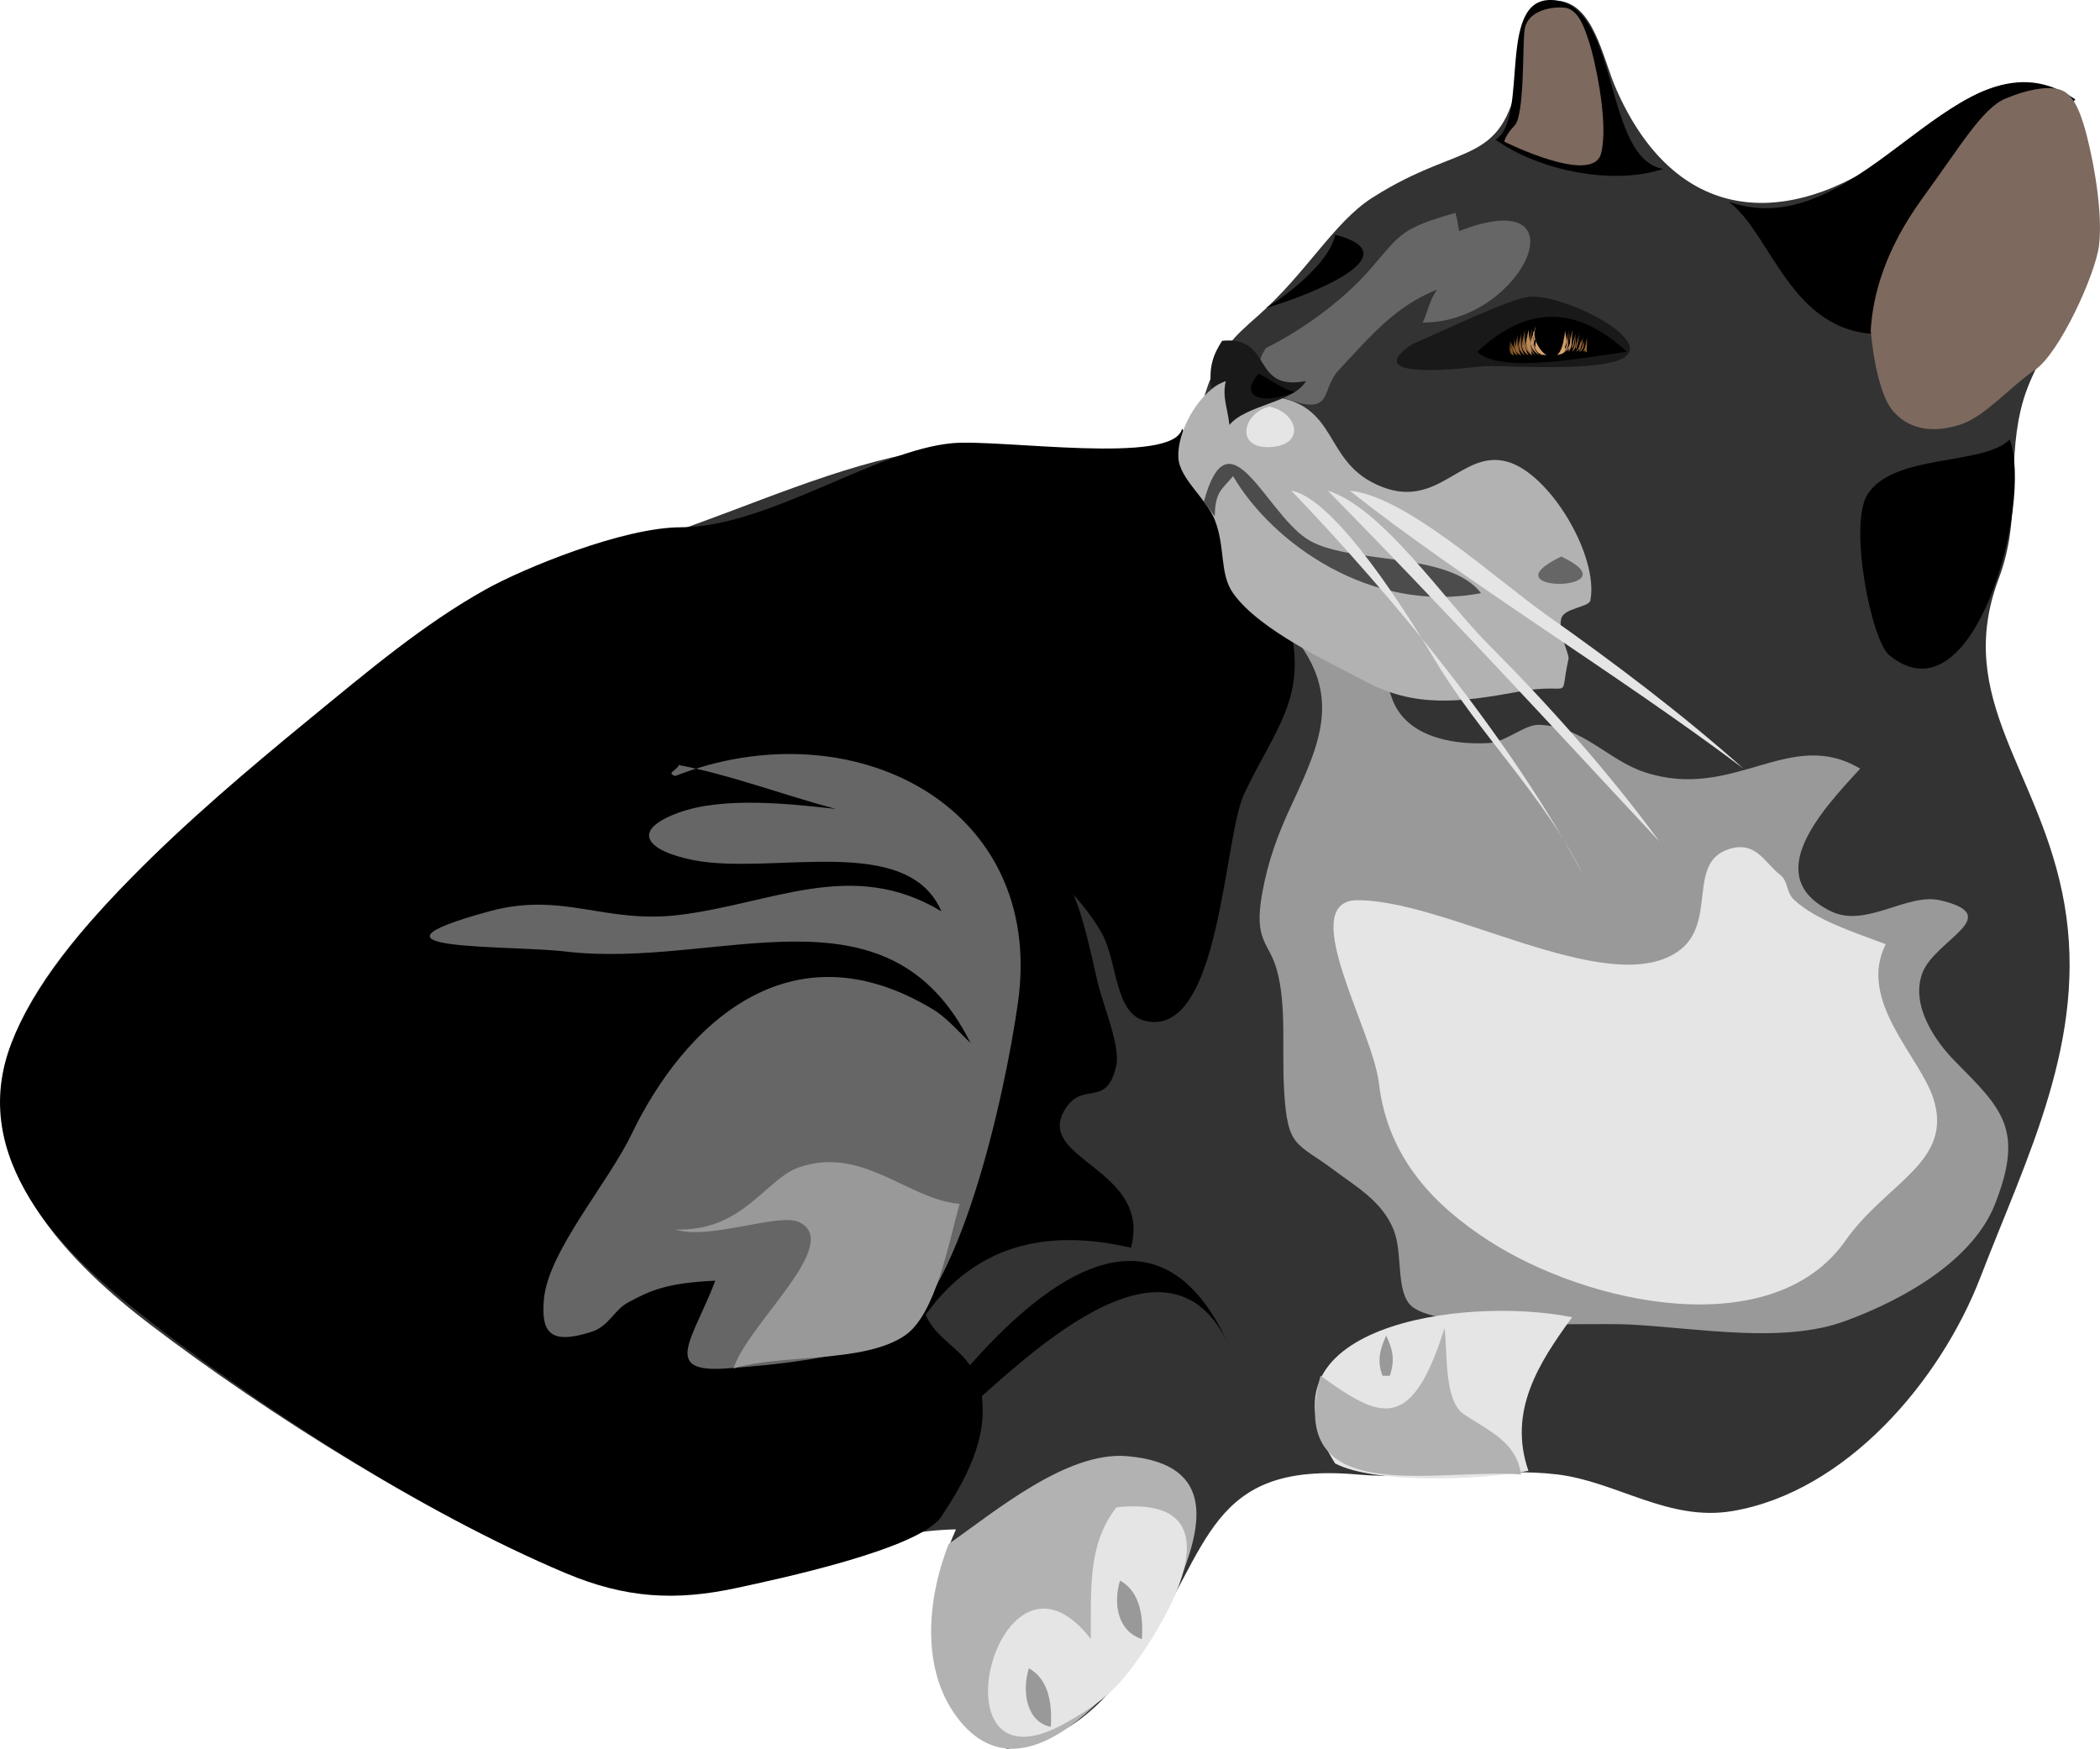<?xml version="1.0" encoding="UTF-8"?>
<svg enable-background="new 0 0 419.351 349.19" space="preserve" version="1.1" viewBox="0 0 419.35 349.19" xmlns="http://www.w3.org/2000/svg">
<path d="m201.09 349.19c-17.297-7.641-17.621-27.253-10.192-43.814-28.471 0.657-48.978 20.1-75.724 9.492-27.955-11.088-61.989-32.704-85.187-50.387-14.725-11.224-36.838-31.816-27.669-56.227 8.658-23.049 38.629-46.598 61.161-65.72 27.277-23.149 43.742-26.323 75.722-37.972 17.255-6.286 34.432-13.832 51.696-15.334 11.466-0.998 36.207 3.326 45.143-1.461 3.329-1.783 4.05-8.706 5.824-12.414 3.15-6.585 3.559-7.21 9.467-12.414 9.435-8.309 15.058-18.543 22.57-23.367 18.621-11.956 26.571-5.453 29.852-27.019 0.998-6.561-0.612-12.971 7.281-12.414 7.208 0.509 8.96 11.358 11.65 17.526 11.664 26.741 33.655 28.833 56.063 12.414 8.194-6.005 19.699-17.938 31.31-11.684 6.006 3.236 8.264 22.635 7.28 32.129-1.177 11.356-10.922 18.835-13.834 31.4-2.744 11.84 0.155 21.612-4.368 33.591-9.143 24.211 8.49 38.44 13.106 64.99 4.688 26.965-7.45 50.342-16.747 74.482-8.036 20.866-26.896 42.896-49.511 46.734-12.768 2.167-23.08-5.843-34.949-7.303-11.725-1.441-26.77 1.159-40.044 0-29.776-2.601-29.293 14.877-42.96 35.053-6.84 10.09-14.36 18.08-26.95 19.73" clip-rule="evenodd" fill="#333" fill-rule="evenodd"/>
<path d="m178.52 273.97c8.382-19.619 22.635-30.58 47.327-24.826 4.222-15.899-19.542-17.56-13.105-27.75 3.582-5.671 8.323 0.06 10.193-8.764 0.786-3.708-2.697-12.171-3.642-16.064-2.972-12.254-5.6-32.054-22.571-30.669-13.344 1.089-17.803 29.305-23.043 42.445-4.708 11.804-6.567 25.507-9.694 37.827-2.05 8.05 10.29 20.93 14.53 27.8" clip-rule="evenodd" fill-rule="evenodd"/>
<path d="m178.52 273.97c8.382-19.619 22.635-30.58 47.327-24.826 4.222-15.899-19.542-17.56-13.105-27.75 3.582-5.671 8.323 0.06 10.193-8.764 0.786-3.708-2.697-12.171-3.642-16.064-2.972-12.254-5.6-32.054-22.571-30.669-13.344 1.089-17.803 29.305-23.043 42.445-4.708 11.804-6.567 25.507-9.694 37.827-2.05 8.05 10.29 20.93 14.53 27.8" fill="none" stroke-miterlimit="10" stroke-width="0"/>
<path d="m236.04 85.573c7.409 12.184 17.056 23.917 21.114 37.972 4.471 15.483-2.715 22.103-8.738 35.052-4.134 8.886-4.708 48.702-19.659 45.273-6.241-1.432-5.521-11.695-8.736-17.525-3.383-6.135-11.497-14.41-16.019-16.795-2.328 7.75-1.618 16.137-2.752 24.782-2.258 17.214-6.32 23.642-12.538 38.748-3.374 8.196-5.981 25.012-3.64 29.939 2.658 5.595 9.621 6.941 10.921 15.334 1.374 8.865-3.182 17.192-8.009 24.464-4.345 6.546-33.118 12.575-40.774 14.239-12.293 2.672-22.291 2.097-34.22-2.92-28.839-12.128-62.481-33.978-85.916-52.578-14.179-11.254-33.846-30.197-24.756-53.307 8.424-21.416 35.862-45.305 58.976-64.259 12.504-10.253 23.24-19.328 35.678-26.289 7.535-4.217 27.495-12.414 38.953-12.414 17.382 0 38.697-15.367 54.245-16.795 9.66-0.867 44.24 4.483 45.88-2.902" clip-rule="evenodd" fill-rule="evenodd"/>
<path d="m332.15 33.728c-10.483 3.445-25.223 0.103-33.494-5.842 6.989-4.431-0.326-29.973 12.378-27.749 12.39 2.173 9.3 31.62 21.11 33.591" clip-rule="evenodd" fill-rule="evenodd"/>
<path d="m345.25 40.3c9.029 6.854 12.693 28.24 32.767 26.288 16.046-1.561 25.523-34.745 36.403-46.734-23.04-16.086-42.21 29.807-69.17 20.446" clip-rule="evenodd" fill-rule="evenodd"/>
<path d="m257.88 126.47c10.166 12.13 5.919 21.587 0 34.321-2.706 5.821-4.647 11.023-5.824 17.525-1.765 9.749 1.352 9.708 2.912 15.336 1.974 7.115 0.977 15.656 1.458 24.098 0.666 11.683 2.473 10.257 10.192 16.064 4.131 3.107 9.31 5.995 11.649 11.684 1.949 4.737 0.357 12.495 3.641 15.334 5.735 4.961 34.824 3.174 43.684 3.65 13.894 0.748 30.488 3.87 42.96-0.729 12.085-4.456 25.491-12.254 29.852-23.367 5.859-14.932 1.36-19-8.007-28.479-3.77-3.814-8.917-10.996-6.555-17.525 2.431-6.718 16.855-11.479 3.641-14.605-6.636-1.57-14.845 5.596-21.843 2.191-14.121-6.87-2.084-19.938 5.824-28.479-14.057-8.437-25.135 6.526-42.956 0.731-7.451-2.423-12.353-9.172-21.116-9.493-2.96-0.108-6.638 3.466-10.193 3.651-8.093 0.42-16.832-1.71-19.296-9.128-2.89-8.75-11.7-9.45-20.01-12.78" clip-rule="evenodd" fill="#999" fill-rule="evenodd"/>
<path d="m266.62 46.872c16.916 4.36-9.104 13.383-13.836 14.604 4.7-2.77 12.9-9.396 13.84-14.604" clip-rule="evenodd" fill-rule="evenodd"/>
<path d="m281.91 68.778c5.394-2.337 19.317-9.004 23.3-9.493 6.241-0.766 23.671 7.67 19.658 11.684-3.677 3.678-25.668 1.812-29.125 2.191-1.53 0.168-24.98 3.195-13.83-4.382" clip-rule="evenodd" fill="#191919" fill-rule="evenodd"/>
<path d="m295.01 70.239c9.416-8.816 19.268-9.786 29.854 0-7.91 1.031-25.26 4.527-29.85 0" clip-rule="evenodd" fill-rule="evenodd"/>
<path d="m299.38 70.239" clip-rule="evenodd" fill="#630" fill-rule="evenodd"/>
<path d="m299.38 70.239" clip-rule="evenodd" fill="#693603" fill-rule="evenodd"/>
<path d="m299.38 70.239c0.34 0.625 0.86 1.599 0 0m19.66-0.731c0.97 0 0.97 0 0 0" clip-rule="evenodd" fill="#6B3805" fill-rule="evenodd"/>
<path d="m300.11 70.239c-0.58 0.585-0.59 0.591 0 0m18.93-0.731" clip-rule="evenodd" fill="#703D0A" fill-rule="evenodd"/>
<path d="m300.11 69.508m18.93-0.73" clip-rule="evenodd" fill="#73400D" fill-rule="evenodd"/>
<path d="m300.11 69.508c0.3 2.03 0.3 2.03 0 0m18.93-0.73c-0.86 1.596-0.34 0.627 0 0" clip-rule="evenodd" fill="#75420F" fill-rule="evenodd"/>
<path d="m300.11 69.508c0.6 1.784 0.62 1.841 0 0m18.93-0.73c-0.62 0.336-1.6 0.867 0 0" clip-rule="evenodd" fill="#784512" fill-rule="evenodd"/>
<path d="m300.84 69.508c0.02-0.16-0.46 2.649 0 0m17.47-0.73" clip-rule="evenodd" fill="#7A4714" fill-rule="evenodd"/>
<path d="m300.84 68.778c0.22 2.852 0.22 2.852 0 0m17.47 0c-0.84 1.489-0.84 1.489 0 0" clip-rule="evenodd" fill="#7D4A17" fill-rule="evenodd"/>
<path d="m300.84 68.778c0.49 2.944 0.39 2.334 0 0m17.47 0c0.39-0.254-2.37 1.568 0 0" clip-rule="evenodd" fill="#824F1C" fill-rule="evenodd"/>
<path d="m300.84 68.778c0.78 2.136 0.92 2.517 0 0m16.74-0.729" clip-rule="evenodd" fill="#85521F" fill-rule="evenodd"/>
<path d="m301.56 68.049c0.021 1.099-0.655 1.89 0.729 2.92-1.11-0.523-0.7-1.434-0.73-2.92m16.02 0c-0.26 2.64-0.27 2.751 0 0" clip-rule="evenodd" fill="#875421" fill-rule="evenodd"/>
<path d="m301.56 68.049c0.155 1.512-0.467 2.357 0.729 2.92-0.76-0.797-0.57-1.413-0.73-2.92m16.02 0c-0.78 2.327-0.77 2.317 0 0" clip-rule="evenodd" fill="#8C5926" fill-rule="evenodd"/>
<path d="m301.56 68.049c0.327 1.504-0.091 2.06 0.729 2.92-0.39-1.555-0.39-1.35-0.73-2.92m15.3 0m0.72 0c-0.74 1.278-1.6 2.759 0 0" clip-rule="evenodd" fill="#8F5C29" fill-rule="evenodd"/>
<path d="m301.56 68.049c0.097 0.265 1.316 2.639 1.457 2.92-1.2-0.695-0.94-1.493-1.46-2.92m15.3 0c0.142-1.835 0 1.691 0 2.19-0.63 0.551-0.1-0.916 0-2.19" clip-rule="evenodd" fill="#915E2B" fill-rule="evenodd"/>
<path d="m302.29 67.318c0.069 1.736-0.31 2.871 0.729 3.651-0.98-1.227-0.67-2.088-0.73-3.651m14.57 0c-0.174 1.515 0.48 2.352-0.729 2.921 0.5-0.957 0.59-1.768 0.73-2.921" clip-rule="evenodd" fill="#94612E" fill-rule="evenodd"/>
<path d="m302.29 67.318c0.152 1.586-0.284 2.377 0.729 3.651-0.65-1.215-0.59-2.191-0.73-3.651m14.57 0c-0.256 0.762-0.376 0.585-0.729 2.19-0.53 0.094 0.36-1.091 0.73-2.19" clip-rule="evenodd" fill="#966330" fill-rule="evenodd"/>
<path d="m302.29 67.318c0.42 1.766-0.139 2.926 1.457 3.651-0.89-0.938-1.1-2.137-1.46-3.651m13.84 0" clip-rule="evenodd" fill="#9C6936" fill-rule="evenodd"/>
<path d="m303.02 66.588c-0.038 1.657-0.897 2.733 0.729 4.381-0.91-1.387-0.77-2.628-0.73-4.381m13.11 0.73c-0.155 1.511 0.466 2.356-0.728 2.921 0.76-0.798 0.57-1.413 0.73-2.921" clip-rule="evenodd" fill="#9E6B38" fill-rule="evenodd"/>
<path d="m303.02 66.588c0.121 1.806-0.235 2.907 0.729 4.381-0.73-1.453-0.61-2.645-0.73-4.381m13.11 0.73c-0.072 0.274-0.316 1.953-0.728 2.921-0.14-1.773 0.44-1.83 0.73-2.921" clip-rule="evenodd" fill="#A16E3B" fill-rule="evenodd"/>
<path d="m303.75 66.588c-0.131 1.463-1.326 2.803 0.729 4.381-1.62-1.459-0.84-3.101-0.73-4.381m11.65 0.73c0.071 1.143 0.395 0.653 0 2.921 0.31-1.727 0.05-2.161 0-2.921" clip-rule="evenodd" fill="#A3703D" fill-rule="evenodd"/>
<path d="m303.75 66.588c-0.04 1.225-0.895 2.913 0.729 4.381-0.9-1.377-0.79-2.635-0.73-4.381m11.65 0.73c-0.09 1.5 0.423 2.378-0.729 2.921 1.01-1.003 0.65-1.593 0.73-2.921" clip-rule="evenodd" fill="#A67340" fill-rule="evenodd"/>
<path d="m303.75 65.858c0.089 2.018-0.196 3.443 0.729 5.111-0.8-1.303-0.63-2.91-0.73-5.111m11.65 1.46c0.251-1.409-0.445 2.235-0.729 2.921 0.39-1.561 0.45-1.328 0.73-2.921" clip-rule="evenodd" fill="#AB7845" fill-rule="evenodd"/>
<path d="m304.48 65.858c-0.063 1.984-1.567 3.53 0.729 5.111-1.99-1.67-0.79-3.221-0.73-5.111m10.92 0.73c-0.274 1.082-0.595 1.641-0.729 2.92 0.19 0.543 0.41-1.648 0.73-2.92" clip-rule="evenodd" fill="#AD7A47" fill-rule="evenodd"/>
<path d="m304.48 65.858c-0.141 1.915-1.231 3.465 0.729 5.111-1.67-2.388-0.71-3.023-0.73-5.111m10.19 0.73c-0.069 1.736 0.31 2.872-0.729 3.651 0.98-1.227 0.67-2.088 0.73-3.651" clip-rule="evenodd" fill="#B07D4A" fill-rule="evenodd"/>
<path d="m304.48 65.858c0.025 2.032-0.761 3.335 0.729 5.111-0.79-1.272-0.7-2.927-0.73-5.111m10.19 0.73c-0.152 1.587 0.284 2.377-0.729 3.651 0.66-1.215 0.59-2.191 0.73-3.651" clip-rule="evenodd" fill="#B5824F" fill-rule="evenodd"/>
<path d="m305.21 65.858c-0.063 1.982-1.563 3.529 0.726 5.111-1.99-1.67-0.79-3.223-0.73-5.111m9.46 0.73c-0.217 0.888-0.603 1.548-0.729 2.92 0.19 0.537 0.42-1.643 0.73-2.92" clip-rule="evenodd" fill="#B88552" fill-rule="evenodd"/>
<path d="m305.21 65.858c-0.163 1.919-1.22 3.472 0.726 5.111-1.92-2.339-0.75-3.164-0.73-5.111m8.73 0.73c-0.059 1.731 0.301 2.875-0.726 3.651 1.03-0.776 0.67-1.92 0.73-3.651" clip-rule="evenodd" fill="#BA8754" fill-rule="evenodd"/>
<path d="m305.21 65.858c-2e-3 -0.203 0.378 3.985 0.726 5.111-1.89-2.293-0.89-3.152-0.73-5.111m8.73 0.73c0.188-2.333-0.609 3.257-0.726 3.651 0.82-0.973 0.59-1.885 0.73-3.651" clip-rule="evenodd" fill="#BD8A57" fill-rule="evenodd"/>
<path d="m305.93 65.127c-0.1 2.409-1.565 4.041 0.729 5.842-2.15-2.102-0.81-3.687-0.73-5.842m7.29 0.731c0.19 2.253 1.577 3.141-0.729 4.381 1.97-1.188 0.91-2.256 0.73-4.381" clip-rule="evenodd" fill="#BF8C59" fill-rule="evenodd"/>
<path d="m305.93 65.127c-0.011 2.143-1.448 3.717 0.729 5.842-1.85-2.198-0.71-3.43-0.73-5.842m7.29 0.731c0.103 2.507 1.181 3.057-0.729 4.381 1.83-2.228 0.81-2.238 0.73-4.381" clip-rule="evenodd" fill="#C28F5C" fill-rule="evenodd"/>
<path d="m306.66 65.127c-0.283 2.309-2.549 3.542 0.729 5.842-3.05-2.371-0.81-3.203-0.73-5.842m6.56 0.731c-0.016 0.247-0.197 2.915-0.729 4.381 0.82-1.146 0.6-2.385 0.73-4.381" clip-rule="evenodd" fill="#C79461" fill-rule="evenodd"/>
<path d="m306.66 65.127c-0.316 2.636-2.215 3.555 0.729 5.842-2.35-2.661-0.71-3.759-0.73-5.842m5.83 0.731c0.195 2.331 1.627 3.411-0.729 4.381 1.98-1.191 0.91-2.256 0.73-4.381" clip-rule="evenodd" fill="#C99663" fill-rule="evenodd"/>
<path d="m307.39 65.127c-0.254 2.083-3.143 3.003 0.728 5.842-3.52-2.132-1.03-3.293-0.73-5.842m5.1 0.731c0.071-0.689-0.174 2.849-0.729 4.381 1.68-1.868 0.97-2.38 0.73-4.381" clip-rule="evenodd" fill="#c96" fill-rule="evenodd"/>
<path d="m308.12 65.127c-1 2.426-3.796 3.216 0 5.842-3.74-3.087-0.77-3.332 0-5.842m3.64 0c0.031 0.828 0.933 2.877-0.729 5.112 2.26-1.531 0.99-2.915 0.73-5.112" clip-rule="evenodd" fill="#D19E6B" fill-rule="evenodd"/>
<path d="m308.12 65.127c3.642 1.717 6.341 1.543 2.183 5.842 6.269-5.883-6.924-8.364-2.183 0-2.82-1.707-1.12-3.063 0-5.842" clip-rule="evenodd" fill="#D4A16E" fill-rule="evenodd"/>
<path d="m308.85 70.969c5.721-3.12 0.646-5.734 0.729-5.842-0.761 0.991-5.988 5.839 0 5.842 10.5 5e-3 -10.58-11.343-0.73 0" clip-rule="evenodd" fill="#D6A370" fill-rule="evenodd"/>
<path d="m312.49 68.049c-6.04-9.486-6.84 9.165 0 0-5.61-6.574-7.31 5.526 0 0" clip-rule="evenodd" fill="#D9A673" fill-rule="evenodd"/>
<path d="m311.76 68.049c-8.728-9.409 0.018 7.439 0 0.729-0.02-7.695-9.28 4.624 0-0.729" clip-rule="evenodd" fill="#DBA875" fill-rule="evenodd"/>
<path d="m311.76 68.049c-3.94-2.562-3.94 2.32 0 0" clip-rule="evenodd" fill="#DEAB78" fill-rule="evenodd"/>
<path d="m311.76 68.049c-2.85-1.831-4.95 0.814 0 0" clip-rule="evenodd" fill="#E3B07D" fill-rule="evenodd"/>
<path d="m311.03 68.049c-3.673-1.693-4.471-1.649 0 1.459-3.29-4.814-4.35-0.987 0-1.459" clip-rule="evenodd" fill="#E5B27F" fill-rule="evenodd"/>
<path d="m311.03 68.049c-6.815-2.618 1.566 4.319-2.912-1.461 0.52 4.84 1.8 1.185 2.91 1.461" clip-rule="evenodd" fill="#E8B582" fill-rule="evenodd"/>
<path d="m311.03 68.049c0.104-0.019-1.323-1.699-2.912-1.461 0.292 0.209 1.697 2.469 2.183 2.92-0.243-0.73 0-0.973 0.729-0.73-0.065-0.032-1.292-1.536-0.729-2.19h-1.454c0.243 0.73 1e-3 0.973-0.729 0.73v1.46c1.04 0.085 2.82-0.79 2.91-0.729" clip-rule="evenodd" fill="#EDBA87" fill-rule="evenodd"/>
<path d="m310.3 68.049c-0.842-0.278-0.223-2.505-2.183-0.73v1.46c0.039-0.062 2.09-0.068 2.183 0-0.064-0.061-0.052-2.157 0-2.19h-1.454c0.243 0.73 1e-3 0.973-0.729 0.73 0.9 2.493 1.6 0.656 2.18 0.73" clip-rule="evenodd" fill="#F0BD8A" fill-rule="evenodd"/>
<path d="m310.3 68.049c-0.917-0.427-0.247-2.483-2.183-0.73 0.21 0.161 1.941 1.243 2.183 1.46v-1.46h-1.454c0.19 2.58 0.79 0.781 1.45 0.73" clip-rule="evenodd" fill="#F2BF8C" fill-rule="evenodd"/>
<path d="m310.3 68.049c-0.627-0.013-1.254-1.88-1.454 0.729h1.454v-1.46h-1.454c-0.16 2.508 0.46 0.711 1.45 0.731" clip-rule="evenodd" fill="#F5C28F" fill-rule="evenodd"/>
<path d="m310.3 68.049c-0.671-0.06-1.256-1.847-1.454 0.729-0.01 0.013 1.13-0.748 1.45-0.729-1.48-0.486-2.14-0.19 0 0" clip-rule="evenodd" fill="#F7C491" fill-rule="evenodd"/>
<path d="m309.58 68.049c-0.81-0.805-0.8-0.8 0 0" clip-rule="evenodd" fill="#FAC794" fill-rule="evenodd"/>
<path d="m309.58 68.049c-0.35-0.35-0.34-0.339 0 0" clip-rule="evenodd" fill="#fc9" fill-rule="evenodd"/>
<path d="m252.78 79.002c15.285 1.271 10.783 13.462 23.3 18.256 11.252 4.309 15.835-7.427 24.756-5.111 8.614 2.236 18.462 18.872 16.748 27.748-0.268 1.383-5.332 1.486-5.826 3.651-0.695 3.048 1.683 7.025 1.458 8.033-2.001 8.979 1.444 4.443-10.196 6.572-11.51 2.104-20.538 3.233-30.58-2.19-6.457-3.487-20.945-10.055-26.212-17.526-2.727-3.867-1.496-9.081-3.64-14.604-1.653-4.259-7.05-8.249-7.28-12.415-0.46-8.212 10.21-22.323 17.47-12.413" clip-rule="evenodd" fill="#B2B2B2" fill-rule="evenodd"/>
<path d="m240.4 100.18c4.926-18.235 12.027 1.562 20.389 7.303 7.931 5.445 28.469 2.378 34.949 10.953-21.998 4.204-41.681-10.022-49.512-23.367-2.058 2.591-3.612 2.964-3.64 8.033-0.73-0.98-1.46-1.95-2.19-2.92" clip-rule="evenodd" fill="#4C4C4C" fill-rule="evenodd"/>
<path d="m312.49 65.858c-0.94 14.759-13.18-5.984 0 0" clip-rule="evenodd" fill-rule="evenodd"/>
<path d="m252.78 69.508c8.516-4.254 16.301-10.426 21.116-16.064 5.983-7.005 6.032-7.823 16.745-10.954 0.412 1.637 0.412 1.745 0.729 3.651 25.539-9.881 12.653 18.453-7.28 18.256 1.029-2.054 1.422-4.675 2.911-6.572-8.252 3.223-13.197 9.134-19.657 16.065-3.715 3.986-0.943 9.172-10.194 5.841-4.94-1.777-7.48-5.627-4.37-10.223" clip-rule="evenodd" fill="#666" fill-rule="evenodd"/>
<path d="m296.47 29.346" clip-rule="evenodd" fill="#D1A691" fill-rule="evenodd"/>
<path d="m244.05 68.049c10.277-1.046 5.667 10.229 16.745 8.032-2.449 4.309-11.908 4.702-15.29 8.763-0.381-3.427-1.46-5.526-0.727-8.763-1.419 0.6-1.702 0.607-2.914 1.46-0.51-4.355 0.41-6.733 2.18-9.492" clip-rule="evenodd" fill="#191919" fill-rule="evenodd"/>
<path d="m251.33 74.62c1.931 0.841 4.519 3.018 7.28 3.652-6.02 2.585-11.6 1.197-7.28-3.652" clip-rule="evenodd" fill-rule="evenodd"/>
<path d="m257.88 97.987c8.938 1.63 23.569 25.275 28.76 33.956 8.843 14.789 21.808 27.144 29.488 42.719-14.21-26.74-37.75-55.3-58.25-76.673" clip-rule="evenodd" fill="#E5E5E5" fill-rule="evenodd"/>
<path d="m265.16 97.987c10.87 3.376 23.329 21.939 32.037 30.67 12.172 12.205 24.105 25.6 34.221 39.432-21.83-23.46-44.27-47.78-66.26-70.103" clip-rule="evenodd" fill="#E5E5E5" fill-rule="evenodd"/>
<path d="m269.53 97.987c11.114 0.955 29.408 17.843 39.318 24.828 13.407 9.451 27.09 19.773 39.316 30.669-25.31-19.04-55.4-37.15-78.64-55.503" clip-rule="evenodd" fill="#E5E5E5" fill-rule="evenodd"/>
<path d="m401.32 87.764c-5.276 5.272-23.158 2.725-28.397 10.954-3.793 5.958 0.697 29.122 4.37 32.13 17.01 13.93 28.7-30.64 24.03-43.086" clip-rule="evenodd" fill-rule="evenodd"/>
<path d="m270.26 179.77c17.758-0.68 50.703 19.992 64.802 10.223 8.021-5.559 1.636-17.756 10.192-20.446 5.417-1.703 7.024 2.637 10.192 5.112 1.759 1.374 1.095 3.469 2.912 5.111 4.426 4.001 11.526 6.252 18.205 8.764-5.692 11.221 6.731 22.383 9.466 30.67 4.226 12.808-9.354 16.896-17.476 28.479-14.53 20.726-51.417 12.925-71.354 0-10.548-6.838-20.071-16.285-21.845-31.402-1.24-10.53-15.96-35.14-5.1-36.5" clip-rule="evenodd" fill="#E5E5E5" fill-rule="evenodd"/>
<path d="m253.51 81.192c5.579 1.21 7.157 7.362 0.729 8.033-7.79 0.812-6.22-6.772-0.73-8.033" clip-rule="evenodd" fill="#E5E5E5" fill-rule="evenodd"/>
<path d="m311.76 111.13c15.06 7.05-15.62 7.49 0 0" clip-rule="evenodd" fill="#666" fill-rule="evenodd"/>
<path d="m135.56 152.76c-0.486 1.194-2.577 1.526-0.728 2.191 35.043-13.741 74.029 5.674 68.442 45.272-2.548 18.062-11.834 61.191-26.212 67.184-9.216 3.841-22.288 5.141-32.038 5.84-13.065 0.938-6.581-5.896-2.185-17.525-9.57 0.457-12.839 1.854-17.473 4.381-2.789 1.521-3.755 4.722-7.282 5.844-8.03 2.554-10.106 0.375-9.465-6.574 0.877-9.515 12.81-23.155 17.475-32.859 10.357-21.544 31.559-42.471 60.434-24.828 2.587 1.581 5.441 4.862 7.28 6.572-16.58-33.261-50.206-14.654-80.819-18.256-11.533-1.356-44.752 0.025-15.29-8.031 14.672-4.013 22.984 2.529 37.861 0.73 18.626-2.252 34.6-11.477 52.424-0.73-6.805-15.817-33.69-7.124-49.511-10.224-9.229-1.809-12.878-5.876-2.913-9.492 8.833-3.205 21.97-1.787 31.308-0.73-10.82-2.91-21.11-6.84-31.31-8.76" clip-rule="evenodd" fill="#666" fill-rule="evenodd"/>
<path d="m191.62 240.38c-10.271-0.855-19.369-11.647-32.038-7.303-6.697 2.296-11.264 12.948-24.755 12.414 6.72 2.23 20.734-3.395 24.755-1.459 8.856 4.265-10.293 20.342-13.105 29.207 9.478-2.936 25.987-0.946 34.221-6.572 6.17-4.21 8.76-18.55 10.92-26.29" clip-rule="evenodd" fill="#999" fill-rule="evenodd"/>
<path d="m189.44 308.29c9.398-6.57 23.641-18.574 35.676-17.527 18.384 1.6 14.556 14.825 10.195 25.559-5.4 13.294-29.369 47.018-44.415 26.289-6.81-9.37-5.92-22.85-1.46-34.32" clip-rule="evenodd" fill="#B2B2B2" fill-rule="evenodd"/>
<path d="m222.93 300.99c-5.539 7.177-5.097 15.277-5.097 26.287-18.607-24.074-32.571 32.229-5.097 16.795 8.322-4.675 11.348-7.763 16.746-16.064 4.09-6.3 17.74-29.58-6.55-27.03" clip-rule="evenodd" fill="#E5E5E5" fill-rule="evenodd"/>
<path d="m205.46 333.12c3.531 1.934 4.75 6.248 4.369 11.684-4.82-0.94-5.83-7.05-4.37-11.68" clip-rule="evenodd" fill="#999" fill-rule="evenodd"/>
<path d="m223.66 315.6c3.531 1.932 4.749 6.247 4.367 11.682-4.73-1.52-5.82-6.89-4.37-11.68" clip-rule="evenodd" fill="#999" fill-rule="evenodd"/>
<path d="m189.44 277.62c14.898-18.271 40.733-42.937 56.064-8.764-12.28-27.105-42.349 3.959-53.879 13.875-0.73-1.71-1.45-3.41-2.18-5.12" clip-rule="evenodd" fill-rule="evenodd"/>
<path d="m266.62 292.23c-17.413-27.236 25.369-33.616 47.325-29.211-6.721 9.189-12.842 18.794-8.735 30.67-10.58 2.02-31.03 2.49-38.58-1.46" clip-rule="evenodd" fill="#E5E5E5" fill-rule="evenodd"/>
<path d="m263.7 274.7c11.914 8.617 18.113 11.598 24.754-9.492 0.637 4.682-0.185 14.481 3.89 17.205 5.148 3.443 10.411 5.45 11.4 12.002-16.94-1.31-47.35 7.15-40.04-19.72" clip-rule="evenodd" fill="#B2B2B2" fill-rule="evenodd"/>
<path d="m276.81 266.67c1.023 2.305 1.949 4.405 0.729 8.033h-1.457c-1.28-3.19-0.29-5.75 0.73-8.03" clip-rule="evenodd" fill="#999" fill-rule="evenodd"/>
<path d="m300.4 28.287s17.651 8.826 19.319 2.354-1.569-19.909-2.354-22.164-1.961-6.767-5.1-6.963-7.453 0.883-7.846 4.609-1e-3 16.866-1.961 18.928-2.06 3.236-2.06 3.236z" clip-rule="evenodd" fill="#7D695E" fill-rule="evenodd"/>
<path d="m373.56 66.062c0.396-7.104 2.85-16.214 10.384-26.551s11.915-17.872 16.47-19.799 8.233-2.453 10.512-1.927 4.03 2.453 5.782 9.286 3.154 16.119 2.453 21.901-7.884 21.55-12.79 24.879-9.987 9.287-14.718 10.863-9.813 1.577-13.491-2.453-4.59-16.199-4.59-16.199z" clip-rule="evenodd" fill="#7D695E" fill-rule="evenodd"/>
</svg>
